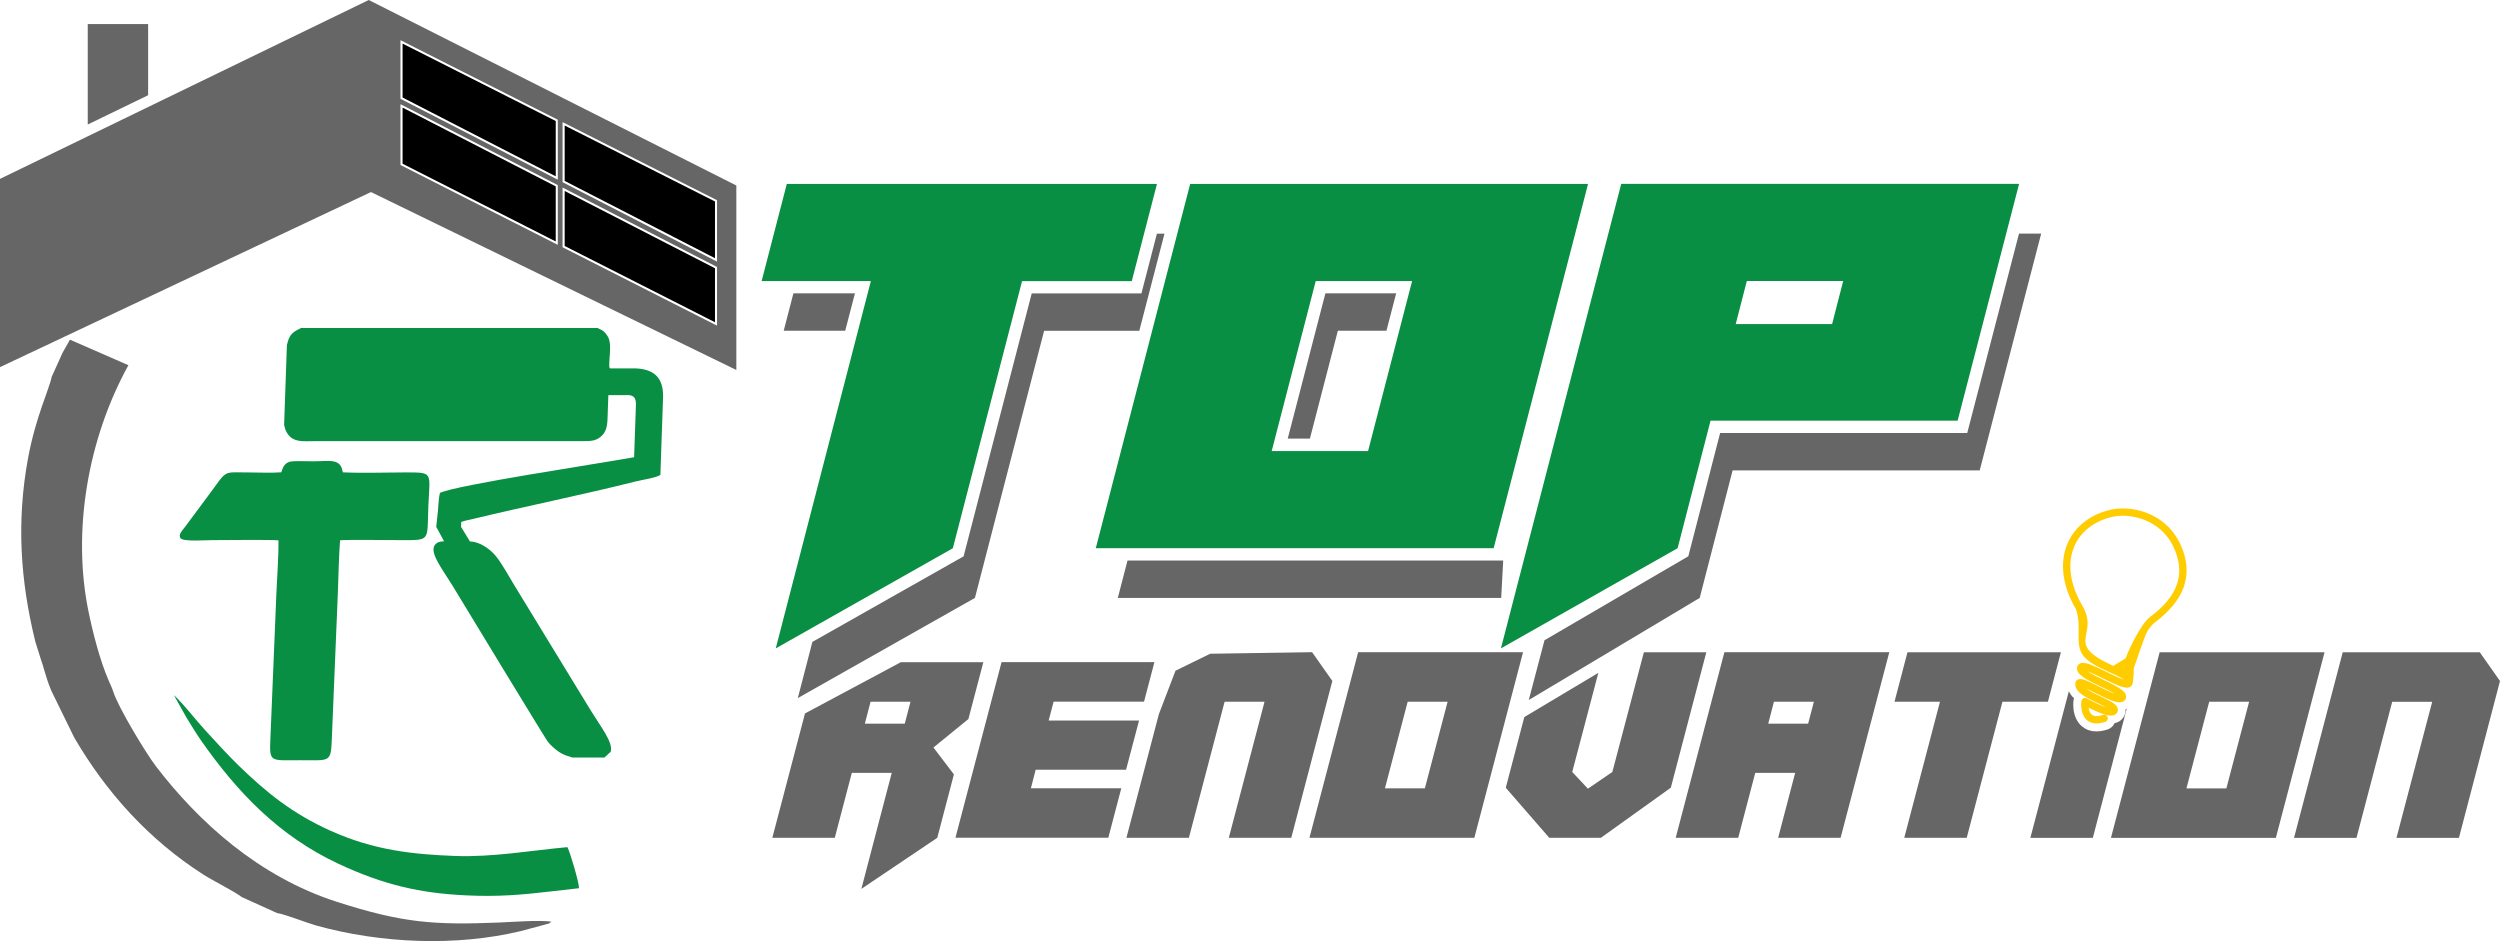 <?xml version="1.0" encoding="UTF-8"?>
<svg xmlns="http://www.w3.org/2000/svg" id="Livello_2" data-name="Livello 2" viewBox="0 0 481.5 181.25">
  <defs>
    <style>
      .cls-1, .cls-2, .cls-3, .cls-4, .cls-5, .cls-6 {
        stroke-width: 0px;
      }

      .cls-1, .cls-4 {
        fill: #098f43;
      }

      .cls-1, .cls-5, .cls-6 {
        fill-rule: evenodd;
      }

      .cls-2, .cls-5 {
        fill: #666;
      }

      .cls-3 {
        fill: #fc0;
      }

      .cls-7 {
        fill: none;
        stroke: #000;
        stroke-miterlimit: 22.93;
        stroke-width: .57px;
      }

      .cls-6 {
        fill: #000;
      }
    </style>
  </defs>
  <g id="Livello_2-2" data-name="Livello 2">
    <path class="cls-5" d="M11.98,68.1l-2.03,4.48c-.48,2.46-3.07,7.65-4.56,15.73-2.23,12.15-1.48,23.5,1.41,35.26l1,3.2c.61,1.6.91,3.4,2.05,6.2l4.44,9.07c6.13,10.53,14.37,19.69,24.89,26.41,1.92,1.23,6,3.24,7.37,4.32l6.83,3.09c1.48.2,5.55,1.84,7.47,2.38,12.49,3.48,27.02,4.08,39.44,1.09l4.44-1.19c1.11-.36.77-.05,1.48-.63-2.38-.34-7.49.06-10.09.17-12.54.5-18.58.09-31.28-4-15.02-4.84-26.62-15.4-34.81-26.1-1.96-2.56-7.29-11.39-8.23-14.4-.24-.78-.54-1.31-.88-2.12-1.69-3.92-3.04-9.2-3.9-13.4-3.13-15.37-.13-33.11,7.71-47.32l-11.26-4.92-1.5,2.67h.01Z"></path>
    <path class="cls-1" d="M63.65,160c-7.36-3.33-12.29-7.32-17.69-12.56-2.35-2.28-4.28-4.47-6.45-6.81-1.9-2.05-4.18-5.1-6.02-6.75l2.44,4.35c.96,1.52,1.79,2.97,2.91,4.56,6.82,9.7,14.8,18.17,26.31,23.56,8.77,4.11,15.81,5.68,24.65,6.1,6.09.29,10.58-.09,16.28-.76l5.44-.62c0-1.13-1.73-6.99-2.24-7.91-6.66.6-14.44,1.97-21.57,1.7-8.08-.31-15.65-1.06-24.06-4.87"></path>
    <path class="cls-1" d="M54.21,90.96c-1.91.16-4.43.03-6.4.03-5.27,0-3.83-.65-8.07,4.97l-4.18,5.62c-.36.5-1.35,1.43-.76,2.11.57.66,4.85.34,6.05.34,1.82,0,11.89-.12,12.79.05.03,3.19-.27,6.78-.4,10.01l-1.16,28.1c-.2,4.72-.13,4.23,5.7,4.23s5.94.52,6.13-4.12l1.16-28.1c.14-3.32.17-6.85.43-10.14,1.25-.14,9.66-.03,11.65-.03,5.89,0,5.08.24,5.35-6.51.28-6.76,1.1-6.53-4.81-6.53-3.78,0-7.94.16-11.67-.02-.4-2.8-2.52-2.12-5.75-2.12-1.24,0-2.76-.08-3.98,0-1.27.09-1.8.94-2.09,2.1"></path>
    <path class="cls-1" d="M55.26,66.34l-.54,15.54.05.14s.02.05.02.07c.02.06.04.16.05.24.06.23.07.28.14.44,1.08,2.63,3.34,2.19,5.9,2.19h51c1.8,0,2.74.03,3.79-.82.95-.78,1.29-1.79,1.34-3.46.05-1.53.11-3.05.16-4.58h3.25c1.38-.09,2.19.21,2.05,2.17l-.34,9.79c-7.2,1.3-34.15,5.34-37.39,6.87-.35,1.32-.3,3.31-.53,4.71l-.18,1.75h-.05l.04.08v.06h.03l1.48,2.73c-1,0-1.54.33-1.83.78-.97,1.51,1.61,4.74,3.41,7.69,1.88,3.09,17.65,29.09,18.36,30.07.51.7,1.53,1.58,2.2,2.03.41.28.79.46,1.24.64l1.24.4s.06.02.09.03h6.18l1.2-1.11c.52-1.8-1.93-4.83-3.84-7.95l-14.59-23.9c-1.03-1.69-2.53-4.42-3.7-5.85-1.19-1.45-3.2-2.78-4.98-2.81l-1.71-2.8.03-.94c.49-.23,1.7-.45,2.31-.6,10.37-2.5,20.95-4.61,31.29-7.21,1.2-.3,3.91-.7,4.76-1.26l.52-15.07c.04-3.42-1.49-5.28-5.29-5.45h-4.39c-.55.01-.65.1-.68-.39-.08-1.18.41-3.92-.06-5.24-.12-.33-.18-.45-.36-.71-.36-.51-.52-.74-1.08-1.07-.15-.09-.24-.12-.4-.19l-.26-.13s-.04-.02-.06-.04h-57.17s-.05.03-.06.04c-1.01.54-2.02.88-2.47,2.6l-.11.41s-.03.09-.03.07c0-.01-.02.05-.03.07"></path>
    <path class="cls-2" d="M460.74,135.16l-6.88,26.21h-12.03l9.38-35.75h26.39l3.9,5.54-7.91,30.21h-12.03l6.88-26.21h-7.7ZM421.11,151.84l4.38-16.68h7.69l-4.38,16.68h-7.69ZM406.57,161.37h31.76l9.38-35.75h-31.76l-9.38,35.75ZM409.61,136.48l-6.53,24.89h-12.03l7.41-28.24c.11.25.25.48.41.7.17.23.37.45.58.65-.04.13-.07.26-.09.4-.07.54-.06,1.17,0,1.71.15,1.27.65,2.5,1.65,3.33.59.49,1.29.79,2.05.9.97.14,1.95-.02,2.87-.33.62-.2,1.08-.65,1.33-1.2.17-.04.34-.09.5-.15.75-.3,1.3-.91,1.53-1.68.09-.29.12-.59.1-.87.07-.03.13-.06.2-.09l.02-.02ZM364.88,135.15h8.76l-6.88,26.21h12.03l6.88-26.21h8.76l2.5-9.53h-29.55l-2.5,9.53h0ZM341.66,135.15h7.69l-1.1,4.23h-7.69l1.1-4.23ZM334.78,161.36l3.28-12.51h7.69l-3.28,12.51h12.03l9.38-35.75h-31.76l-9.38,35.75h12.04ZM290,151.71l8.39,9.65h9.94l13.47-9.65,6.84-26.09h-12.03l-6.07,23.06-4.71,3.22-3.02-3.22,5.03-19.09-14.26,8.52-3.57,13.61h-.01ZM266.74,151.83l4.38-16.68h7.69l-4.38,16.68h-7.69ZM252.2,161.36h31.76l9.38-35.75h-31.76l-9.38,35.75h0ZM235.86,135.15l-6.88,26.21h-12.03l6.25-23.82,3.2-8.36,6.68-3.27,19.63-.3,3.9,5.54-7.91,30.21h-12.03l6.88-26.21h-7.69,0ZM201.97,138.78h17.41l-2.5,9.47h-17.41l-.92,3.57h17.41l-2.5,9.53h-29.44l8.88-33.82h29.44l-2,7.61h-17.41l-.96,3.63h0ZM167.67,135.15l-1.1,4.23h7.69l1.1-4.23h-7.69ZM165.9,171.19l5.85-22.34h-7.69l-3.28,12.51h-12.03l6.29-23.95,18.46-9.87h15.89l-2.88,10.95-6.73,5.48,3.94,5.18-3.2,12.21-14.61,9.83h-.01Z"></path>
    <path class="cls-5" d="M294.44,134.82l3.03-11.51,27.7-16.17,6.13-23.75h47.59l9.97-38.4h4.27l-11.84,45.61h-47.59l-6.34,24.56-32.92,19.66ZM252.29,84.47l5.38-20.77h9.36l1.87-7.2h-13.63l-7.25,27.97h4.27ZM215.3,115.16h73.83l.39-7.2h-72.36l-1.87,7.2h0ZM156.47,123.61l-2.81,10.84,34.11-19.29,13.33-51.45h18.33l4.85-18.71h-1.46l-2.98,11.51h-21.13l-13.12,50.64-29.11,16.47h-.01ZM152.81,56.5l-1.87,7.2h11.85l1.87-7.2h-11.85Z"></path>
    <path class="cls-3" d="M410.93,128.76c.11.36-.08,2.83-.28,3.17-.17.27-.52.58-1.26.5-.33-.04-.74-.15-1.25-.34-.88-.33-1.98-.87-3.05-1.4-.88-.43-1.79-.88-2.53-1.19-.17-.07-.32-.13-.46-.18.14.09.3.2.5.31.74.44,1.7.9,2.63,1.35,1.09.53,2.12,1.03,2.88,1.51.45.29.78.54,1,.79.5.57.4,1.07.3,1.31-.11.28-.34.49-.63.6-.96.36-2.61-.42-5.22-1.72-.64-.32-1.24-.62-1.76-.85.05.04.11.08.16.12.74.5,1.75.99,2.73,1.45.81.38,1.57.75,2.13,1.1.35.22.59.41.76.61.4.46.35.89.29,1.1-.1.33-.33.58-.66.71-.22.09-.53.15-1.06.08-.56-.08-1.38-.33-2.61-.88-.46-.21-.9-.42-1.27-.6.07.5.24,1.03.61,1.33.44.36,1.17.38,2.16.05.37-.12.77.08.89.45.12.37-.08.77-.45.89-.83.27-1.56.36-2.18.27-.5-.07-.94-.27-1.31-.57-.61-.5-1-1.31-1.12-2.34-.08-.72-.01-1.32,0-1.34.03-.23.17-.44.38-.54.21-.11.46-.1.66,0,.01,0,1.02.57,2.17,1.09.66.3,1.16.49,1.54.61-.44-.24-.96-.49-1.52-.75-1.03-.49-2.1-1-2.92-1.56-.49-.33-.84-.66-1.09-.98-.43-.58-.43-1.09-.36-1.43v-.02c.06-.26.24-.47.48-.59.63-.3,1.49.08,3.98,1.32.9.45,1.82.91,2.62,1.24.18.07.33.13.47.18-.08-.05-.17-.1-.27-.16-.67-.39-1.51-.79-2.4-1.22-1.08-.52-2.19-1.06-3.02-1.58-.81-.51-1.72-1.21-1.55-2.12.06-.33.26-.6.55-.74.48-.24,1.16-.15,2.32.31.83.33,1.83.82,2.8,1.3.88.43,1.79.88,2.55,1.19.36.15.63.24.83.31-.12-.09-.28-.2-.5-.32-.58-.33-1.35-.68-2.17-1.06-1.65-.75-3.53-1.6-4.7-2.7-2.5-2.32-.55-5.79-1.92-9.55-1.35-2.31-2.15-4.61-2.39-6.83-.23-2.13.06-4.13.86-5.92.74-1.65,1.87-3.05,3.37-4.16,1.49-1.11,3.25-1.87,5.25-2.27h0c.88-.17,1.91-.22,2.97-.13,1.22.1,2.41.37,3.55.8,2.84,1.07,5.04,3.06,6.38,5.74h0c.79,1.63,1.24,3.24,1.33,4.77.08,1.43-.15,2.84-.68,4.18-.92,2.28-2.71,4.4-5.47,6.47-.04.03-.53.44-1.2,1.35-.65.88-1.96,5.11-2.82,7.45M409.38,126.82c.71-1.97,2.99-6.66,4.73-8h0c5.53-4.14,6.93-8.48,4.41-13.68-2.61-5.24-8.35-6.25-11.36-5.66-3.55.71-6.32,2.76-7.6,5.63-1.47,3.28-.94,7.37,1.49,11.52,3.46,5.89-3.8,7.19,5.96,11.62.79-.48,1.58-.95,2.36-1.43h.01Z"></path>
    <path class="cls-4" d="M336.44,54.12l-2.14,8.3h18.56l2.14-8.3h-18.56ZM289.08,124.87l23.17-89.46h76.63l-11.84,45.61h-47.59l-6.34,24.56-34.02,19.29h-.01ZM244.93,86.87l8.48-32.74h18.56l-8.48,32.74h-18.56ZM211.05,105.58h76.63l18.18-70.16h-76.63l-18.18,70.16ZM151.54,35.42l-4.85,18.71h21.04l-18.32,70.75,34.11-19.29,13.33-51.45h21.13l4.85-18.71h-71.3.01Z"></path>
    <path class="cls-5" d="M107.43,34.62v-11.56l-30.3-15.32v11.29l30.3,15.58h0ZM138.1,50.39v-11.83l-29.75-15.04v11.57s29.75,15.3,29.75,15.3ZM108.35,47.62l29.75,15.1v-11.3l-29.75-15.3s0,11.5,0,11.5ZM77.13,31.78l30.3,15.38v-11.51l-30.3-15.58s0,11.71,0,11.71ZM0,34.45v36.26l71.45-33.72,70.37,34.27v-35.53L71.02,0,0,34.45Z"></path>
    <polygon class="cls-5" points="28.53 18.34 28.53 4.63 16.9 4.63 16.9 23.98 28.53 18.34"></polygon>
    <path class="cls-6" d="M106.75,33.49v-10.01l-28.93-14.62v9.75l28.93,14.88ZM137.42,49.26v-10.28l-28.38-14.34v10.03l28.38,14.59ZM109.04,47.2l28.38,14.4v-9.76l-28.38-14.59v9.95ZM77.82,31.36l28.93,14.68v-9.97l-28.93-14.88v10.16h0Z"></path>
    <path class="cls-7" d="M106.75,33.49v-10.01l-28.93-14.62v9.75l28.93,14.88ZM137.42,49.26v-10.28l-28.38-14.34v10.03l28.38,14.59ZM109.04,47.2l28.38,14.4v-9.76l-28.38-14.59v9.95ZM77.82,31.36l28.93,14.68v-9.97l-28.93-14.88v10.16h0Z"></path>
  </g>
</svg>
